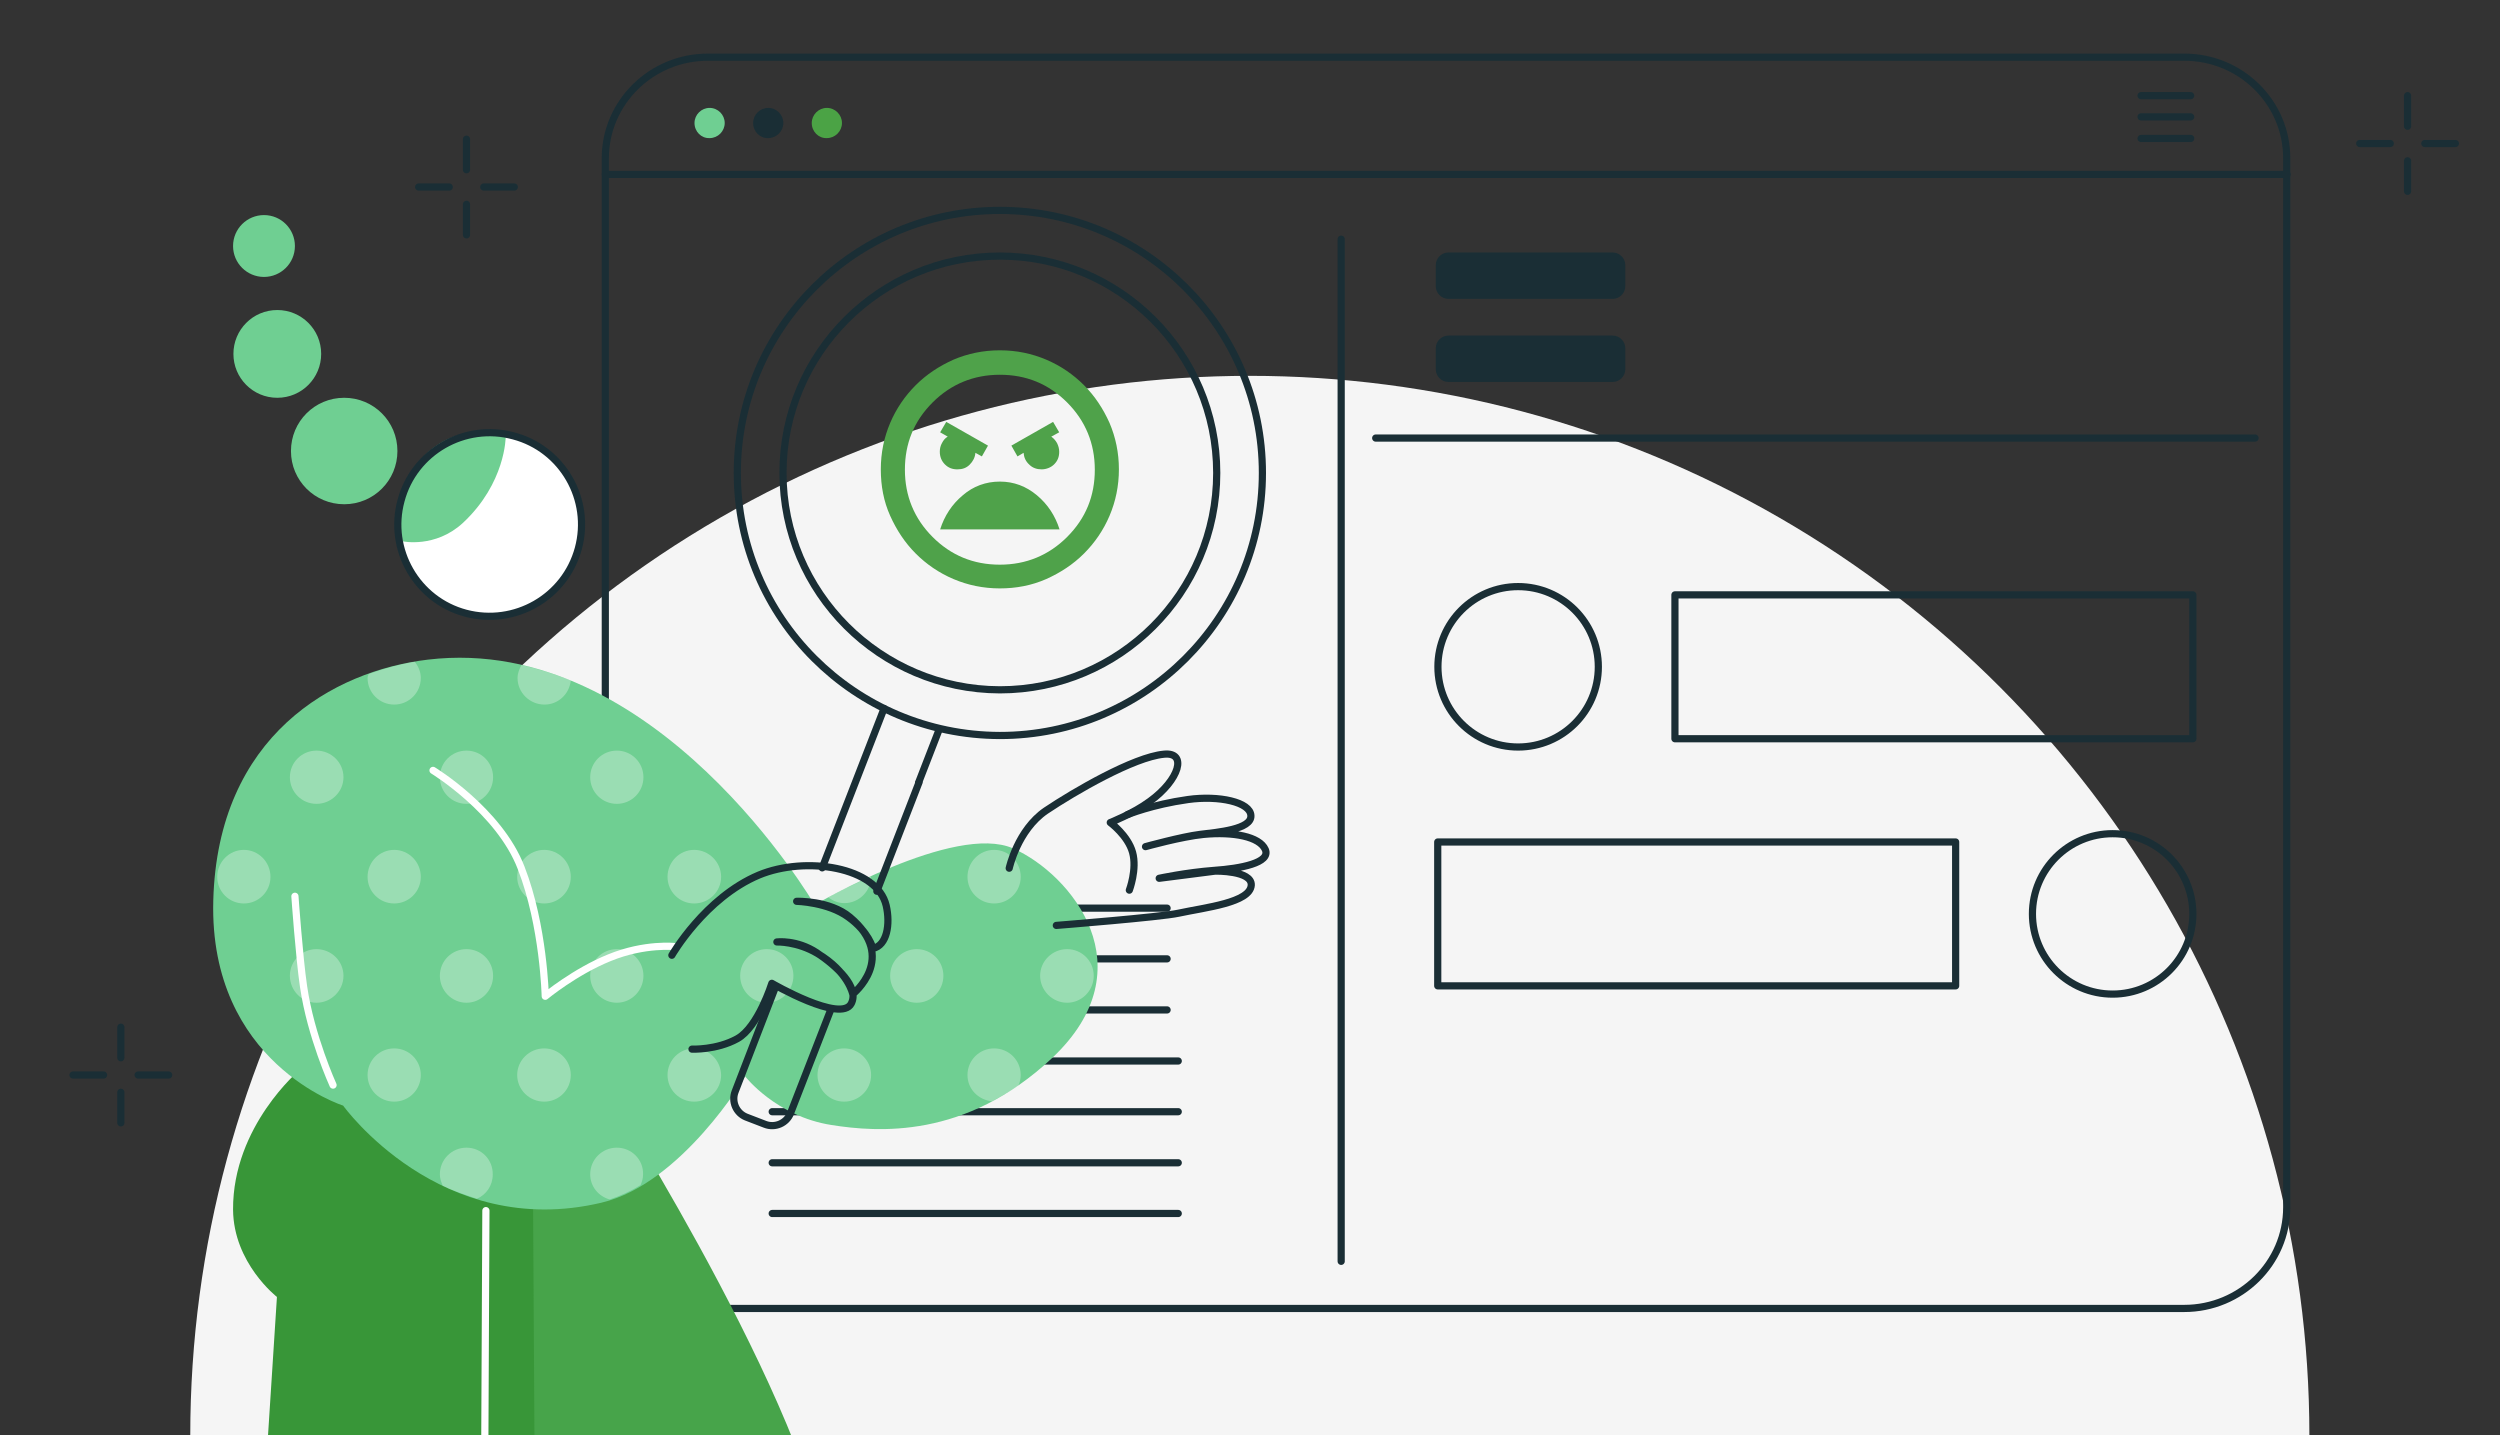 <?xml version="1.0" encoding="utf-8"?>
<!-- Generator: Adobe Illustrator 27.9.4, SVG Export Plug-In . SVG Version: 9.03 Build 54784)  -->
<svg version="1.1" id="Capa_1" xmlns="http://www.w3.org/2000/svg" xmlns:xlink="http://www.w3.org/1999/xlink" x="0px" y="0px"
	 viewBox="0 0 695.1 399.1" style="enable-background:new 0 0 695.1 399.1;" xml:space="preserve">
<rect x="0" y="0" width="695.1" height="399.1" fill="#333333" stroke="none"/>
<style type="text/css">
	.st0{fill:#F5F5F5;}
	.st1{fill:none;stroke:#1A2E35;stroke-width:2;stroke-linecap:round;stroke-linejoin:round;stroke-miterlimit:10;}
	.st2{fill:#6FCF92;}
	.st3{fill:#1A2E35;}
	.st4{fill:#4BA345;}
	.st5{fill:#FFFFFF;}
	.st6{fill:#47A44A;}
	.st7{fill:#389638;}
	.st8{fill:none;stroke:#FFFFFF;stroke-width:2;stroke-linecap:round;stroke-linejoin:round;stroke-miterlimit:10;}
	.st9{opacity:0.302;fill:#FFFFFF;enable-background:new    ;}
	
		.st10{opacity:0.999;fill:none;stroke:#1A2E35;stroke-width:2;stroke-linecap:round;stroke-linejoin:round;stroke-miterlimit:10;enable-background:new    ;}
	.st11{fill:#4FA24A;}
</style>
<circle class="st0" cx="347.5" cy="399.1" r="294.6"/>
<g>
	<g>
		<path class="st1" d="M669.4,26.6v8.5"/>
		<path class="st1" d="M669.4,44.7v8.5"/>
		<path class="st1" d="M656.1,39.9h8.5"/>
		<path class="st1" d="M674.2,39.9h8.5"/>
	</g>
	<g>
		<path class="st1" d="M33.6,285.6v8.5"/>
		<path class="st1" d="M33.6,303.7v8.5"/>
		<path class="st1" d="M20.3,298.9h8.5"/>
		<path class="st1" d="M38.4,298.9h8.5"/>
	</g>
	<g>
		<path class="st1" d="M129.7,38.7v8.5"/>
		<path class="st1" d="M129.7,56.8v8.5"/>
		<path class="st1" d="M116.4,52h8.5"/>
		<path class="st1" d="M134.5,52h8.5"/>
	</g>
</g>
<g>
	<g id="Layer-18_1_">
		<path class="st1" d="M168.3,117.5V44c0-15.5,12.8-28.1,28.5-28.1h410.5c15.8,0,28.5,12.6,28.5,28.1v291.7
			c0,15.5-12.8,28.1-28.5,28.1H196.8c-15.8,0-28.5-12.6-28.5-28.1V117.5"/>
		<path class="st1" d="M168.3,48.5h467.6"/>
		<path class="st1" d="M372.9,66.5v284.2"/>
		<path class="st1" d="M382.5,121.8H627"/>
		<path class="st1" d="M217.7,252.5h106.8"/>
		<path class="st1" d="M217.7,266.6h106.8"/>
		<path class="st1" d="M217.7,280.8h106.8"/>
		<g>
			<path class="st1" d="M595.3,26.6h13.8"/>
			<path class="st1" d="M595.3,32.5h13.8"/>
			<path class="st1" d="M595.3,38.5h13.8"/>
		</g>
		<path class="st1" d="M214.7,295h112.9"/>
		<path class="st1" d="M214.7,309.1h112.9"/>
		<path class="st1" d="M214.7,323.3h112.9"/>
		<path class="st1" d="M214.7,337.4h112.9"/>
		<path class="st2" d="M193.1,34.2c0-2.3,1.9-4.2,4.2-4.2c2.3,0,4.2,1.9,4.2,4.2s-1.9,4.2-4.2,4.2C195,38.5,193.1,36.6,193.1,34.2z"
			/>
		<path class="st3" d="M209.4,34.2c0-2.3,1.9-4.2,4.2-4.2c2.3,0,4.2,1.9,4.2,4.2s-1.9,4.2-4.2,4.2C211.3,38.5,209.4,36.6,209.4,34.2
			z"/>
		<path class="st4" d="M225.7,34.2c0-2.3,1.9-4.2,4.2-4.2c2.3,0,4.2,1.9,4.2,4.2s-1.9,4.2-4.2,4.2C227.6,38.5,225.7,36.6,225.7,34.2
			z"/>
		<path class="st3" d="M399.2,73.7c0-1.9,1.6-3.5,3.5-3.5h45.7c1.9,0,3.5,1.6,3.5,3.5v5.9c0,1.9-1.6,3.5-3.5,3.5h-45.7
			c-1.9,0-3.5-1.6-3.5-3.5V73.7z"/>
		<path class="st3" d="M399.2,96.8c0-1.9,1.6-3.5,3.5-3.5h45.7c1.9,0,3.5,1.6,3.5,3.5v5.9c0,1.9-1.6,3.5-3.5,3.5h-45.7
			c-1.9,0-3.5-1.6-3.5-3.5V96.8z"/>
	</g>
	<g>
		<path class="st5" d="M110.6,145.8c0-13.9,11.3-25.2,25.2-25.2c13.9,0,25.2,11.3,25.2,25.2c0,13.9-11.3,25.2-25.2,25.2
			C121.9,171,110.6,159.7,110.6,145.8z"/>
		<path class="st6" d="M231,440.3c0.9,48.9-14.1,140.2-14.1,140.2l-82.4-16.8l26.3-122.8l-52.3-135.4l60.8-1.8
			C169.3,303.7,230.2,399.3,231,440.3z"/>
		<path class="st7" d="M148,297.8l1.8,306.2L61.9,595L77,360.6c0,0-12.1-9.4-12.2-24.3c-0.1-23.2,18.5-38.8,18.5-38.8L148,297.8z"/>
		<path class="st8" d="M135.1,336.6l-1.2,255.3"/>
		<path class="st1" d="M81.6,607.2c0,6.3,0,30.3,0,30.3s74.4,4.5,81.8,0.9c5-2.4-6.4-9.3-17.4-15.7c-10.5-6.1-22.8-10.5-22.8-10.5
			v-5.1"/>
		<path class="st2" d="M125.9,623l12.7-11"/>
		<path class="st2" d="M132.2,625.8l12.7-11"/>
		<path class="st1" d="M160.2,574.8l-6.1,16.4c0,0,60.6,34.7,68.9,34.7c5.6,0-1.7-11.2-8.8-21.7c-6.8-10-16-19.3-16-19.3"/>
		<path class="st2" d="M196,595.5l16.2-4.4"/>
		<path class="st2" d="M200.5,600.8l16.2-4.4"/>
		<g id="Layer-3_1_">
			<path class="st2" d="M95.4,307.4c0,0-37.3-11.8-36.1-57c1.2-45.9,33.4-63.9,59.7-67c63.4-7.5,107.5,68.2,107.5,68.2
				s39-22.9,55.2-15.7c16.2,7.2,37.5,33.2,10.8,58.3c-24.1,22.6-48.6,20.6-61.3,18.6c-15.4-2.4-24-13.5-24-13.5s-17.6,29.8-40,35.1
				C122.4,345,95.4,307.4,95.4,307.4z"/>
			<path class="st2" d="M140.6,121.5c0,0,0,12.8-11.9,23.9c-7.7,7.1-16.8,5.1-16.8,5.1s-3.5-14.4,6.3-24
				C128.6,116.4,140.6,121.5,140.6,121.5z"/>
			<path class="st1" d="M160.8,152.5c3.7-13.6-4.4-27.7-18-31.3c-13.6-3.7-27.7,4.4-31.3,18c-3.7,13.6,4.4,27.7,18,31.3
				C143.1,174.1,157.1,166.1,160.8,152.5z"/>
			<path class="st2" d="M80.9,125.4c0-8.2,6.6-14.8,14.8-14.8s14.8,6.6,14.8,14.8c0,8.2-6.6,14.8-14.8,14.8S80.9,133.6,80.9,125.4z"
				/>
			<path class="st2" d="M64.9,98.4c0-6.7,5.4-12.2,12.2-12.2c6.7,0,12.2,5.4,12.2,12.2c0,6.7-5.4,12.2-12.2,12.2
				C70.3,110.6,64.9,105.1,64.9,98.4z"/>
			<path class="st2" d="M64.8,68.4c0-4.8,3.9-8.6,8.6-8.6c4.8,0,8.6,3.9,8.6,8.6c0,4.8-3.9,8.6-8.6,8.6C68.7,77,64.8,73.2,64.8,68.4
				z"/>
		</g>
		<g id="Layer-24_1_">
			<path class="st9" d="M115.3,184c-4.3,0.7-8.5,1.9-12.8,3.4c-0.1,0.4-0.3,0.7-0.3,1.1c0,4.1,3.3,7.4,7.4,7.4
				c4.1,0,7.4-3.3,7.4-7.4C117,186.8,116.3,185.2,115.3,184z M145,184.9c-0.6,1.1-1.1,2.3-1.1,3.6c0,4.1,3.4,7.4,7.5,7.4
				c3.8,0,6.9-2.9,7.3-6.7C154.2,187.4,149.7,186,145,184.9z M88,208.7c-4.1,0-7.4,3.3-7.4,7.4c0,4.1,3.3,7.4,7.4,7.4
				c4.1,0,7.5-3.3,7.5-7.4C95.5,212,92.1,208.7,88,208.7z M129.7,208.7c-4.1,0-7.4,3.3-7.4,7.4c0,4.1,3.3,7.4,7.4,7.4
				c4.1,0,7.4-3.3,7.4-7.4C137.1,212,133.8,208.7,129.7,208.7z M171.5,208.7c-4.1,0-7.4,3.3-7.4,7.4c0,4.1,3.3,7.4,7.4,7.4
				c4.1,0,7.4-3.3,7.4-7.4C178.9,212,175.6,208.7,171.5,208.7z M67.8,236.3c-4.1,0-7.4,3.4-7.4,7.5c0,4.1,3.3,7.4,7.4,7.4
				c4.1,0,7.4-3.3,7.4-7.4S71.9,236.3,67.8,236.3z M109.6,236.3c-4.1,0-7.4,3.4-7.4,7.5c0,4.1,3.3,7.4,7.4,7.4
				c4.1,0,7.4-3.3,7.4-7.4S113.7,236.3,109.6,236.3z M151.3,236.3c-4.1,0-7.5,3.4-7.5,7.5c0,4.1,3.4,7.4,7.5,7.4
				c4.1,0,7.4-3.3,7.4-7.4S155.4,236.3,151.3,236.3z M193,236.3c-4.1,0-7.4,3.4-7.4,7.5c0,4.1,3.3,7.4,7.4,7.4
				c4.1,0,7.5-3.3,7.5-7.4S197.1,236.3,193,236.3z M276.4,236.3c-4.1,0-7.4,3.4-7.4,7.5c0,4.1,3.3,7.4,7.4,7.4
				c4.1,0,7.4-3.3,7.4-7.4S280.5,236.3,276.4,236.3z M242.2,243.7c-5.5,2.5-9.3,4.3-11.9,5.8c1.3,1,2.8,1.6,4.5,1.6
				C238.8,251.1,242.2,247.8,242.2,243.7z M88,263.9c-4.1,0-7.4,3.3-7.4,7.4c0,4.1,3.3,7.5,7.4,7.5c4.1,0,7.5-3.4,7.5-7.5
				C95.5,267.2,92.1,263.9,88,263.9z M129.7,263.9c-4.1,0-7.4,3.3-7.4,7.4c0,4.1,3.3,7.5,7.4,7.5c4.1,0,7.4-3.4,7.4-7.5
				C137.1,267.2,133.8,263.9,129.7,263.9z M171.5,263.9c-4.1,0-7.4,3.3-7.4,7.4c0,4.1,3.3,7.5,7.4,7.5c4.1,0,7.4-3.4,7.4-7.5
				C178.9,267.2,175.6,263.9,171.5,263.9z M213.2,263.9c-4.1,0-7.4,3.3-7.4,7.4c0,4.1,3.3,7.5,7.4,7.5c4.1,0,7.4-3.4,7.4-7.5
				C220.6,267.2,217.3,263.9,213.2,263.9z M254.9,263.9c-4.1,0-7.4,3.3-7.4,7.4c0,4.1,3.3,7.5,7.4,7.5c4.1,0,7.4-3.4,7.4-7.5
				C262.3,267.2,259,263.9,254.9,263.9z M296.7,263.9c-4.1,0-7.5,3.3-7.5,7.4c0,4.1,3.4,7.5,7.5,7.5c4.1,0,7.4-3.4,7.4-7.5
				C304.1,267.2,300.8,263.9,296.7,263.9z M109.6,291.5c-4.1,0-7.4,3.3-7.4,7.4c0,4.1,3.3,7.4,7.4,7.4c4.1,0,7.4-3.3,7.4-7.4
				C117,294.8,113.7,291.5,109.6,291.5z M151.3,291.5c-4.1,0-7.5,3.3-7.5,7.4c0,4.1,3.4,7.4,7.5,7.4c4.1,0,7.4-3.3,7.4-7.4
				C158.7,294.8,155.4,291.5,151.3,291.5z M193,291.5c-4.1,0-7.4,3.3-7.4,7.4c0,4.1,3.3,7.4,7.4,7.4c4.1,0,7.5-3.3,7.5-7.4
				C200.4,294.8,197.1,291.5,193,291.5z M234.7,291.5c-4.1,0-7.4,3.3-7.4,7.4c0,4.1,3.3,7.4,7.4,7.4c4.1,0,7.5-3.3,7.5-7.4
				C242.2,294.8,238.8,291.5,234.7,291.5z M276.4,291.5c-4.1,0-7.4,3.3-7.4,7.4c0,3.9,3,6.9,6.8,7.3c2.4-1.3,4.9-2.7,7.4-4.4
				c0,0,0-0.1,0-0.1c0.4-0.9,0.6-1.8,0.6-2.8C283.8,294.8,280.5,291.5,276.4,291.5z M129.7,319.1c-4.1,0-7.4,3.3-7.4,7.4
				c0,1.2,0.4,2.2,0.8,3.2c2.9,1.4,6.2,2.5,9.5,3.6c2.6-1.1,4.4-3.7,4.4-6.7C137.1,322.4,133.8,319.1,129.7,319.1z M171.5,319.1
				c-4.1,0-7.4,3.3-7.4,7.4c0,3.4,2.3,6.1,5.4,7c3-1,5.9-2.3,8.6-4c0.4-0.9,0.7-1.9,0.7-3C178.9,322.4,175.6,319.1,171.5,319.1z"/>
		</g>
		<g id="Layer-6_1_">
			<path class="st8" d="M120.4,214.2c0,0,18.4,11.2,24.5,27.1c6.3,16.2,6.7,35.7,6.7,35.7s8.2-6.8,17.8-10.7
				c10-4.1,18.4-3.1,18.4-3.1"/>
			<path class="st8" d="M82,249.2c0,0,1.2,17,2.4,25.1c2,13.8,8.2,27.4,8.2,27.4"/>
		</g>
		<g id="Layer-5_1_">
			<path class="st1" d="M205,131.5c0-40.3,32.7-73,73-73c40.3,0,73,32.7,73,73c0,40.3-32.7,73-73,73
				C237.7,204.4,205,171.8,205,131.5z"/>
			<path class="st1" d="M217.7,131.5c0-33.3,27-60.3,60.3-60.3c33.3,0,60.3,27,60.3,60.3c0,33.3-27,60.3-60.3,60.3
				C244.7,191.7,217.7,164.7,217.7,131.5z"/>
			<path class="st1" d="M228.6,241.3l17.2-44.3"/>
			<path class="st1" d="M231,280.7l-11.2,28.8c-1.1,2.8-4.3,4.2-7.1,3.1l-5.2-2c-2.8-1.1-4.2-4.3-3.1-7.1l11.3-29.3"/>
			<path class="st1" d="M255.5,217.6l-11.7,30.2"/>
			<path class="st1" d="M261.1,202.9l-5.7,14.7"/>
		</g>
		<g id="Layer-4_1_">
			<g>
				<path class="st1" d="M280.6,241.4c0,0,2.3-10.6,10.2-16c7.9-5.3,24.4-14.9,32.8-15.7c6.6-0.7,4.4,7.1-3.9,13.1
					c-4.6,3.4-11,5.9-11,5.9s4.9,3.6,6.2,8.3c1.3,4.7-0.9,10.5-0.9,10.5"/>
				<path class="st1" d="M313.5,226.5c0,0,6.8-2.8,16.8-4.2c8.6-1.2,17.4,0.7,17.5,4.5c0.2,3.8-9.2,4.6-14.2,5.2
					c-4.9,0.6-15.1,3.4-15.1,3.4s10-2.8,16.1-3.4c8.3-0.8,15.6,0.6,17.2,4.2c1.6,3.7-6.9,5.3-14.2,5.8c-7.9,0.6-15.3,2.2-15.3,2.2
					l15.6-2c0,0,10.2-0.2,10,3.9c-0.3,4.9-12.8,6.2-20.2,7.8c-5,1.1-34,3.4-34,3.4"/>
			</g>
			<path class="st10" d="M186.8,265.6c0,0,9.2-16,24.2-22.3c13-5.4,32.9-2.3,35.4,8.5c1.2,5.2,0.2,11.1-3.7,11.9
				c0,0-1.1-4.6-6.8-8.7c-5.7-4.2-14.4-4.4-14.4-4.4s9.2-0.3,14.8,4.4c13.5,11.3,0.8,21.4,0.8,21.4s-1.2-6.2-9.8-11.3
				c-5.7-3.4-11.3-3.2-11.3-3.2s5.5-0.7,11.1,3c5.5,3.7,11.9,9.5,9.6,14.1c-2.8,5.6-22.1-5.6-22.1-5.6s-3.8,12.2-9.6,15.4
				c-5.8,3.2-12.6,2.9-12.6,2.9"/>
		</g>
	</g>
	<path class="st11" d="M278,163.6c-4.6,0-8.9-0.9-12.9-2.6c-4-1.7-7.5-4.1-10.5-7.1c-3-3-5.3-6.5-7.1-10.5s-2.6-8.3-2.6-12.9
		c0-4.6,0.9-8.9,2.6-12.9c1.7-4,4.1-7.5,7.1-10.5c3-3,6.5-5.3,10.5-7.1c4-1.7,8.3-2.6,12.9-2.6s8.9,0.9,12.9,2.6
		c4,1.7,7.5,4.1,10.5,7.1c3,3,5.3,6.5,7.1,10.5c1.7,4,2.6,8.3,2.6,12.9c0,4.6-0.9,8.9-2.6,12.9c-1.7,4-4.1,7.5-7.1,10.5
		s-6.5,5.3-10.5,7.1C286.8,162.8,282.5,163.6,278,163.6z M278,157c7.3,0,13.6-2.6,18.7-7.7c5.2-5.2,7.7-11.4,7.7-18.7
		c0-7.3-2.6-13.6-7.7-18.7c-5.2-5.2-11.4-7.7-18.7-7.7s-13.6,2.6-18.7,7.7c-5.2,5.2-7.7,11.4-7.7,18.7c0,7.3,2.6,13.6,7.7,18.7
		C264.4,154.4,270.6,157,278,157z M282.9,126.9l1.7-1c0.1,1.3,0.6,2.4,1.6,3.3c0.9,0.9,2.1,1.3,3.4,1.3s2.6-0.5,3.5-1.4
		c1-1,1.4-2.1,1.4-3.5c0-0.8-0.2-1.6-0.6-2.4c-0.4-0.7-0.9-1.3-1.6-1.8l2.2-1.2l-1.7-2.9l-11.6,6.6L282.9,126.9L282.9,126.9z
		 M273,126.9l1.7-3l-11.6-6.6l-1.7,2.9l2.1,1.2c-0.7,0.4-1.2,1-1.6,1.8c-0.4,0.7-0.6,1.5-0.6,2.4c0,1.4,0.5,2.6,1.4,3.5
		c1,1,2.1,1.4,3.5,1.4c1.4,0,2.5-0.4,3.4-1.3c0.9-0.9,1.5-2,1.6-3.3L273,126.9L273,126.9z M278,133.9c-3.9,0-7.4,1.3-10.3,3.8
		c-3,2.5-5.1,5.7-6.3,9.5h33.2c-1.2-3.8-3.3-7-6.3-9.5S281.9,133.9,278,133.9L278,133.9z"/>
</g>
<g>
	<circle class="st1" cx="422.1" cy="185.4" r="22.3"/>
	<rect x="465.7" y="165.4" class="st1" width="144" height="40"/>
	<circle class="st1" cx="587.4" cy="254.1" r="22.3"/>
	
		<rect x="399.8" y="234.1" transform="matrix(-1 -1.224647e-16 1.224647e-16 -1 943.547 508.206)" class="st1" width="144" height="40"/>
</g>
</svg>
